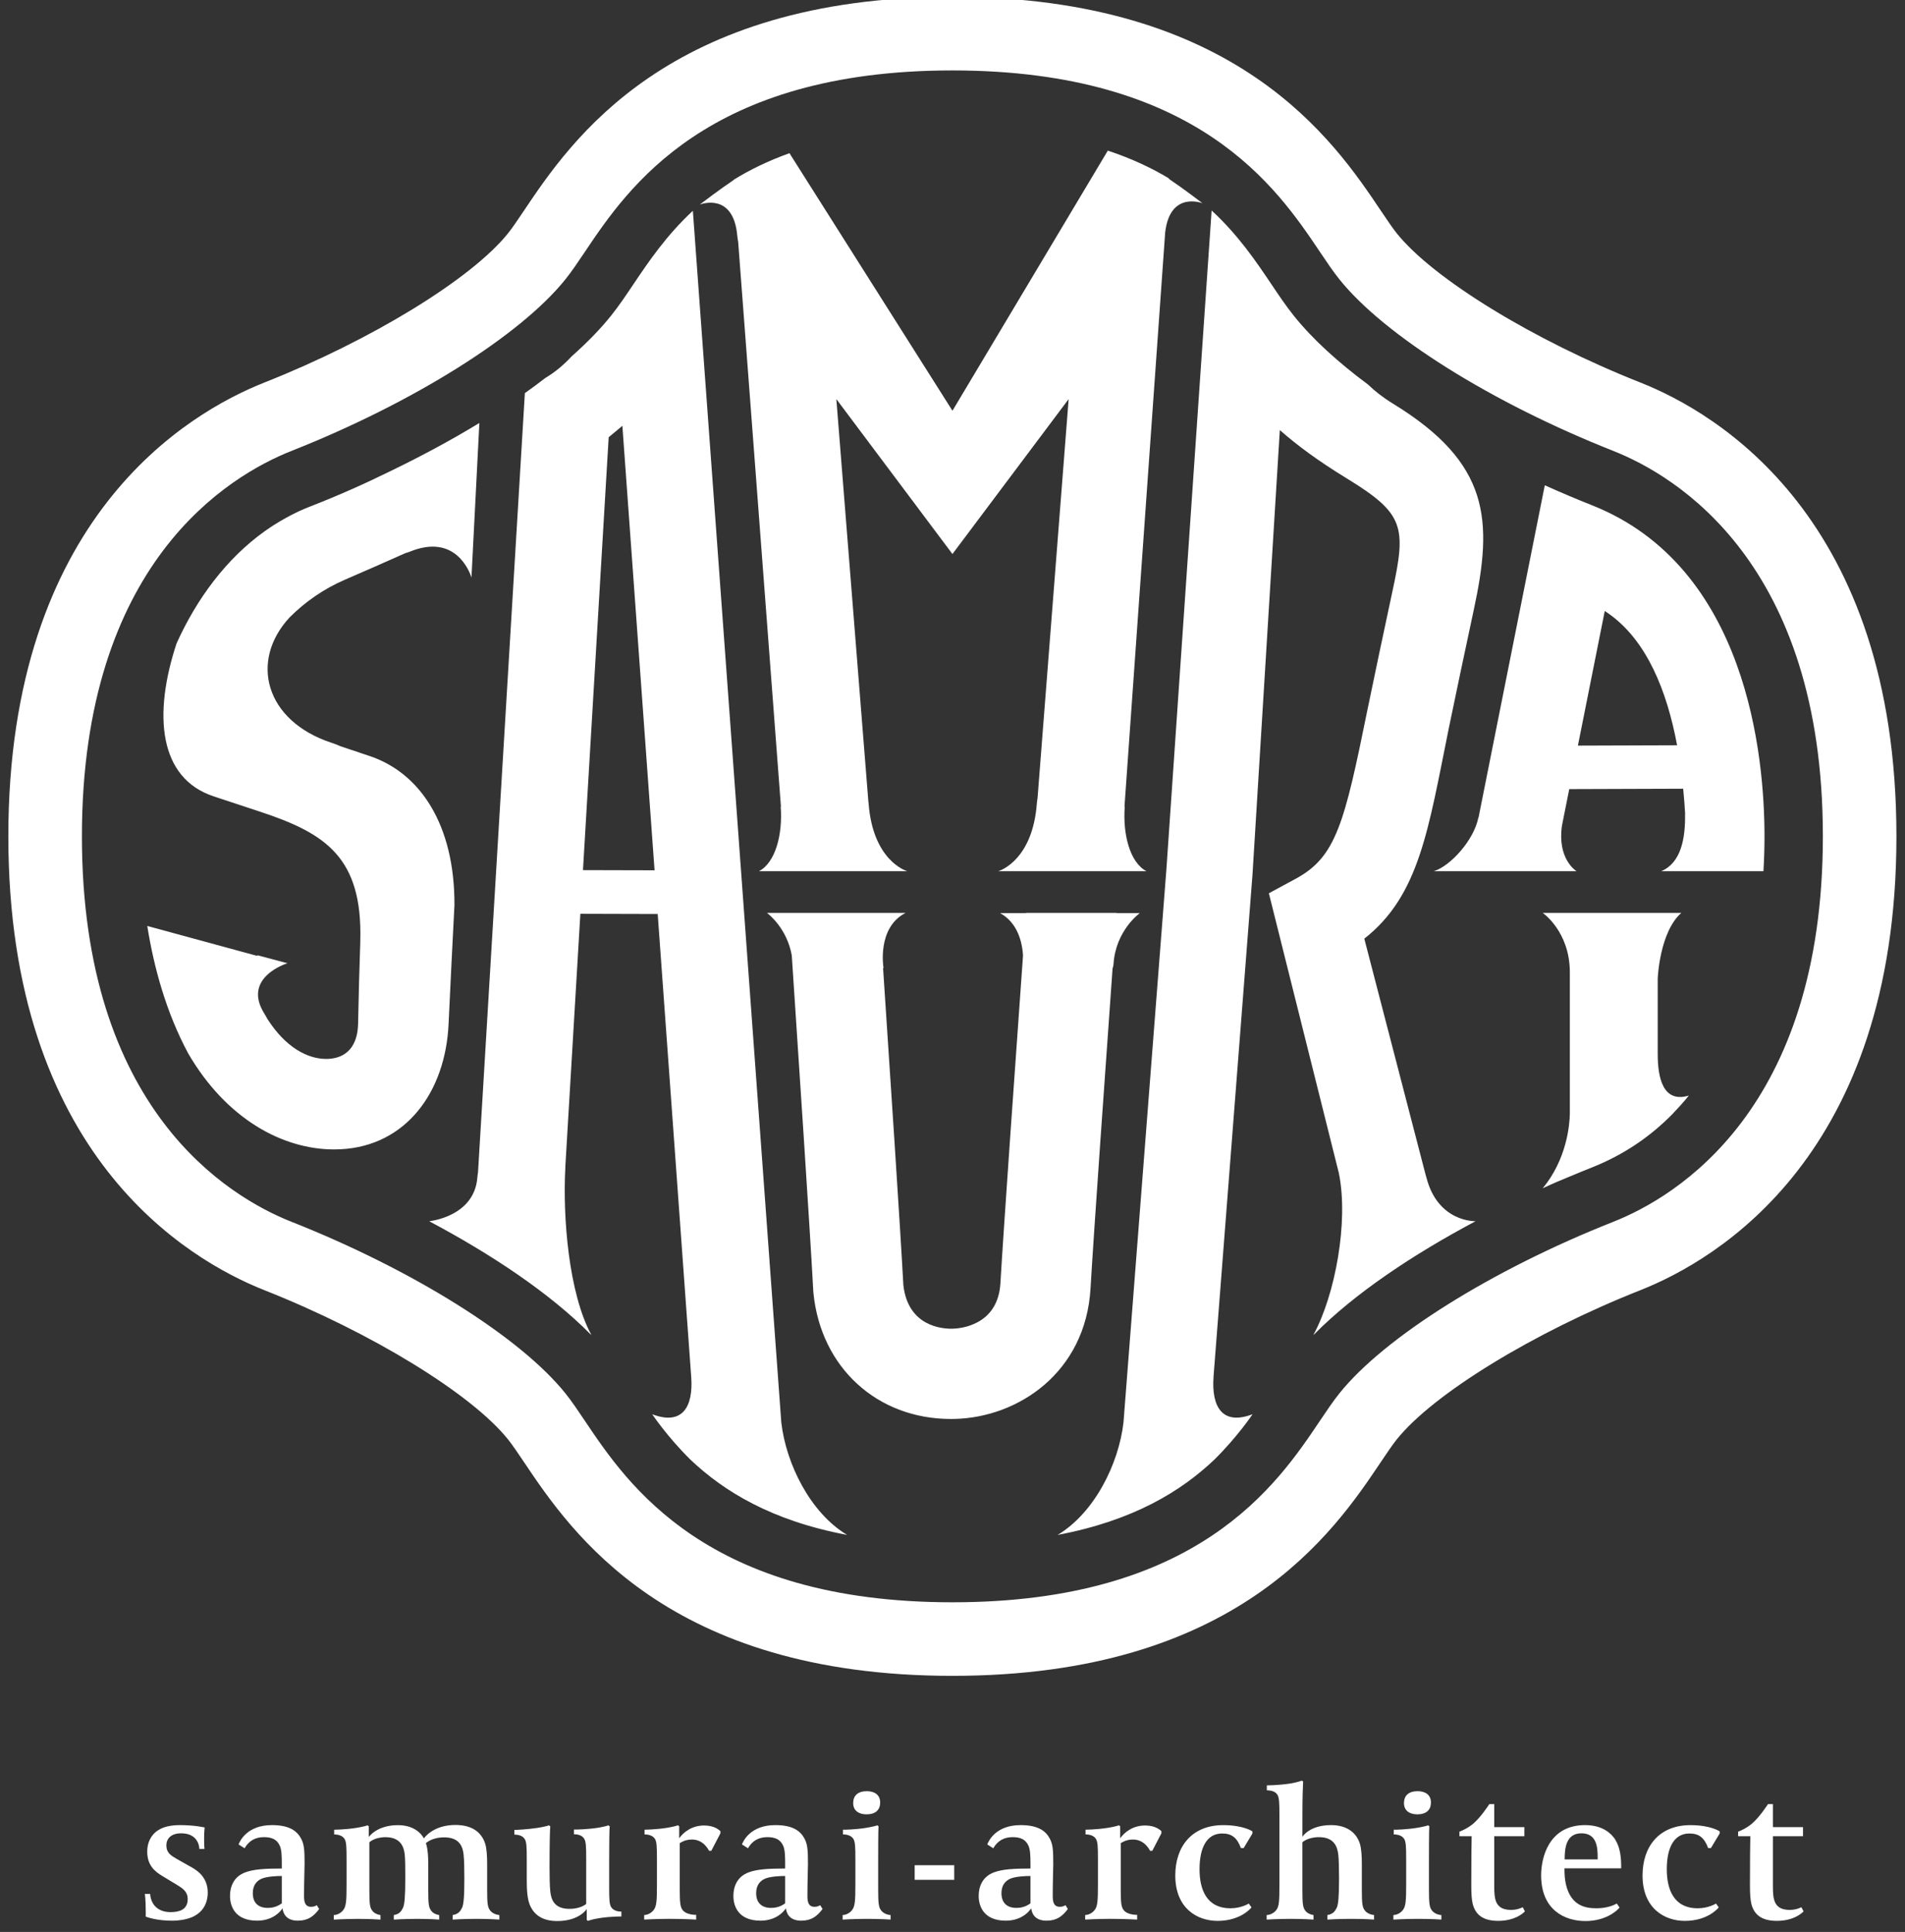 <svg width="143" height="145" viewBox="0 0 143 145" fill="none" xmlns="http://www.w3.org/2000/svg">
<rect x="0" y="0" width="143" height="145" fill="#333333" stroke="none"/>
<g clip-path="url(#clip0_793_111)">
<path d="M71.492 125.777C50.112 125.777 42.837 114.95 39.342 109.746C38.873 109.049 38.467 108.446 38.139 108.036C35.402 104.616 27.884 100.011 19.855 96.835C14.073 94.549 0.626 86.653 0.626 62.771C0.626 38.888 14.072 30.992 19.854 28.707C27.884 25.532 35.402 20.926 38.139 17.506C38.467 17.096 38.872 16.493 39.341 15.796C42.837 10.592 50.112 -0.235 71.491 -0.235C92.87 -0.235 100.147 10.592 103.643 15.796C104.112 16.493 104.516 17.096 104.845 17.506C107.581 20.925 115.099 25.531 123.129 28.707C128.909 30.993 142.356 38.889 142.356 62.771C142.356 86.653 128.91 94.55 123.129 96.835C115.1 100.011 107.581 104.616 104.844 108.037C104.516 108.446 104.112 109.049 103.643 109.746C100.148 114.95 92.872 125.777 71.492 125.777ZM71.492 5.286C53.055 5.286 47.115 14.125 43.924 18.874C43.386 19.674 42.923 20.366 42.452 20.954C39.072 25.18 30.999 30.238 21.886 33.841C17.154 35.712 6.149 42.277 6.149 62.771C6.149 83.265 17.154 89.829 21.886 91.701C30.998 95.303 39.071 100.361 42.451 104.586C42.923 105.175 43.387 105.867 43.924 106.667C47.115 111.416 53.055 120.257 71.492 120.257C89.93 120.257 95.869 111.416 99.06 106.667C99.598 105.867 100.063 105.175 100.533 104.587C103.915 100.361 111.987 95.303 121.099 91.701C125.831 89.829 136.835 83.264 136.835 62.771C136.835 42.277 125.831 35.712 121.099 33.841C111.986 30.238 103.912 25.18 100.534 20.954C100.063 20.366 99.598 19.674 99.06 18.874C95.869 14.125 89.929 5.286 71.492 5.286ZM107.076 88.38C107.055 88.301 107.032 88.23 107.011 88.157L102.412 70.45C106.553 67.206 107.216 62.245 108.755 54.657C109.076 53.076 110.203 47.742 110.619 45.824C112.094 39.022 111.849 34.752 104.557 30.29C103.803 29.829 103.199 29.349 102.693 28.862C100.475 27.216 98.542 25.474 97.114 23.689C96.529 22.958 95.993 22.16 95.426 21.316C94.299 19.638 92.959 17.651 90.951 15.797L87.557 65.24L84.336 106.751C83.979 109.881 82.148 113.549 79.393 115.2C85.057 114.133 88.654 111.931 91.171 109.536C92.908 107.817 94.024 106.142 94.024 106.142C91.738 107.014 90.934 105.559 91.095 103.353L91.092 103.357L94.019 65.646L96.071 32.278C97.318 33.382 98.924 34.578 101.114 35.917C105.43 38.559 105.574 39.536 104.514 44.427C104.091 46.376 102.959 51.739 102.633 53.345C100.916 61.807 100.286 64.319 97.276 65.946L95.248 67.043L100.504 88.054C101.243 91.681 100.231 97.183 98.589 100.193C98.589 100.193 98.617 100.171 98.663 100.133C101.723 97.037 106.126 94.128 110.684 91.699L110.76 91.654C110.76 91.656 107.943 91.752 107.076 88.38ZM58.649 106.762L52.01 15.821C50.016 17.669 48.682 19.647 47.559 21.318C46.993 22.162 46.456 22.96 45.871 23.691C45.045 24.724 44.044 25.741 42.923 26.735C42.323 27.379 41.661 27.94 40.949 28.359C40.448 28.746 39.93 29.128 39.399 29.505L35.883 87.983C35.862 88.106 35.843 88.236 35.832 88.38C35.602 91.327 32.223 91.655 32.223 91.655L32.294 91.698C36.856 94.127 41.261 97.037 44.321 100.134C44.364 100.17 44.393 100.194 44.393 100.194C42.688 97.064 42.233 91.341 42.438 87.625C42.441 87.562 42.442 87.506 42.444 87.447L43.565 68.584L49.371 68.6L51.887 103.354C52.049 105.56 51.245 107.015 48.959 106.143C48.959 106.143 50.077 107.822 51.818 109.542C54.336 111.936 57.93 114.135 63.589 115.2C60.838 113.551 59.01 109.889 58.649 106.762ZM43.761 65.305L45.691 32.816L46.719 31.96L49.135 65.319L43.761 65.305ZM83.515 72.69C83.552 72.589 83.579 72.481 83.587 72.357C83.746 69.83 85.559 68.532 85.559 68.532H83.813C83.814 68.525 83.814 68.52 83.814 68.514H77.022C77.022 68.52 77.022 68.525 77.021 68.532H75.073C76.398 69.258 76.729 70.72 76.794 71.702C76.299 78.614 75.347 92.027 75.097 96.308C74.911 99.491 72.061 99.711 71.493 99.724C70.721 99.738 68.16 99.552 67.811 96.45C67.601 92.49 66.769 79.865 66.289 72.659C66.309 72.653 66.322 72.648 66.322 72.648C66.322 72.648 65.797 69.631 67.982 68.513H57.572C57.743 68.643 59.084 69.717 59.435 71.709C59.892 78.563 60.83 92.72 61.049 96.894L61.062 97.055C61.624 102.648 65.851 106.498 71.382 106.498C71.467 106.498 71.55 106.497 71.633 106.495C76.439 106.394 81.494 102.998 81.861 96.701C82.102 92.551 83.011 79.735 83.515 72.69ZM124.438 79.122V73.445C124.438 73.445 124.567 69.966 126.209 68.515H124.438H117.841H115.806C115.806 68.515 117.841 69.91 117.841 72.976V83.608C117.823 84.407 117.622 86.985 115.806 89.184C116.55 88.834 117.206 88.557 117.841 88.298V88.299C118.398 88.066 118.95 87.838 119.488 87.625C121.941 86.655 123.93 85.258 125.55 83.605C125.983 83.155 126.335 82.754 126.55 82.501C126.626 82.41 126.697 82.317 126.77 82.225C124.826 82.812 124.438 80.869 124.438 79.122ZM25.08 86.268C25.242 86.268 25.403 86.263 25.563 86.255C30.474 86.012 33.438 81.967 33.673 76.853C33.819 73.68 33.978 70.538 34.114 67.932C34.136 61.867 31.517 57.989 27.72 56.733L25.533 55.999C25.387 55.926 25.174 55.842 24.883 55.747C19.911 54.112 18.704 49.615 21.74 46.336C22.894 45.183 24.279 44.206 25.895 43.507C27.347 42.879 28.911 42.194 30.447 41.507C30.544 41.483 30.648 41.451 30.769 41.402C34.192 40.009 35.255 42.917 35.391 43.342L35.984 31.747C33.829 33.058 31.563 34.27 29.322 35.352C27.531 36.235 25.489 37.158 23.254 38.026C22.971 38.136 22.694 38.254 22.421 38.38C21.767 38.689 21.151 39.031 20.567 39.4C20.47 39.462 20.374 39.525 20.279 39.589C20.15 39.674 20.024 39.762 19.898 39.85C16.981 41.927 14.761 44.951 13.254 48.289C11.482 53.654 11.921 58.407 16.042 59.77L19.578 60.939C24.44 62.547 27.213 64.365 27.046 70.597C27.045 70.633 27.046 70.661 27.045 70.696C26.979 72.652 26.919 74.747 26.88 76.83C26.85 78.464 26.057 79.402 24.648 79.472C24.596 79.475 24.544 79.476 24.491 79.476C23.092 79.476 21.434 78.62 20.056 76.449C20.004 76.345 19.938 76.228 19.849 76.087C18.126 73.344 21.578 72.293 21.578 72.293L19.322 71.693L19.308 71.743L11.055 69.495V69.497L11.056 69.498C11.058 69.519 11.062 69.538 11.065 69.558C11.556 72.603 12.471 75.988 14.135 79.076C17 83.992 21.229 86.268 25.08 86.268ZM110.984 61.375C110.977 61.378 110.97 61.381 110.97 61.381C110.637 63.051 108.888 64.996 107.629 65.387H118.344C118.233 65.316 116.897 64.41 117.249 61.968L117.797 59.225L126.349 59.196C126.411 59.824 126.459 60.447 126.495 61.062C126.493 61.064 126.489 61.069 126.489 61.069C126.522 62.913 126.199 64.753 124.7 65.387H132.374C132.433 64.406 132.453 63.52 132.453 62.77C132.453 56.838 131.19 42.541 119.488 37.915C118.363 37.47 117.19 36.973 115.997 36.438L115.96 36.425L110.984 61.375ZM120.463 45.854C120.56 45.918 120.653 45.983 120.741 46.046C123.627 48.07 125.136 51.876 125.892 55.935L118.447 55.96L120.463 45.854ZM55.344 17.684C55.361 17.872 55.385 18.028 55.412 18.165L58.621 60.53C58.611 60.537 58.604 60.542 58.604 60.542C58.761 62.619 58.216 64.746 56.962 65.392H56.974V65.389H68.115C68.006 65.358 65.527 64.592 65.202 60.297C65.198 60.247 65.189 60.204 65.184 60.156L62.781 29.953L71.496 41.582L80.218 29.953L77.884 59.9C77.861 60.025 77.843 60.157 77.832 60.301C77.516 64.479 75.159 65.317 74.932 65.388H86.062C84.816 64.736 84.273 62.617 84.43 60.545C84.43 60.545 84.423 60.54 84.41 60.53L87.462 17.48C87.809 14.285 90.266 15.254 90.266 15.254C90.266 15.254 88.875 14.184 87.749 13.428L87.752 13.393C86.444 12.602 84.928 11.891 83.158 11.305L71.497 30.828L59.262 11.498C57.655 12.072 56.269 12.753 55.06 13.501L55.062 13.518C54.025 14.214 52.766 15.173 52.568 15.325C52.556 15.335 52.547 15.344 52.535 15.353C52.62 15.32 55.046 14.417 55.344 17.684Z" fill="white"/>
<path d="M12.885 144.153C11.913 144.153 11.201 143.948 10.941 143.852V143.51C10.941 142.537 10.873 142.141 10.873 142.141H11.269C11.337 143.018 11.926 143.51 12.802 143.51C13.432 143.51 14.089 143.345 14.089 142.537C14.089 141.962 13.72 141.729 13.227 141.429L12.228 140.826C11.626 140.471 11.051 140.005 11.051 138.966C11.051 138.336 11.297 137.733 11.872 137.364C12.283 137.09 12.872 136.979 13.515 136.979C14.638 136.979 15.363 137.158 15.363 137.158C15.363 137.158 15.322 137.459 15.322 137.978C15.322 138.582 15.349 138.772 15.349 138.772H14.966C14.952 138.362 14.706 137.595 13.597 137.595C12.817 137.595 12.488 138.02 12.488 138.498C12.488 139.06 12.83 139.265 13.282 139.525L14.226 140.058C14.65 140.29 15.595 140.784 15.595 142.043C15.595 142.744 15.307 144.153 12.885 144.153Z" fill="white"/>
<path d="M22.358 144.152C21.441 144.152 21.249 143.563 21.208 143.221C21.208 143.221 20.674 144.152 19.306 144.152C17.608 144.152 17.266 143.03 17.266 142.292C17.266 141.62 17.526 140.854 18.415 140.525C19.031 140.292 19.894 140.238 21.153 140.238V139.896C21.153 139.292 21.14 138.828 21.003 138.527C20.784 138.034 20.373 137.883 19.812 137.883C19.182 137.883 18.689 138.143 18.36 138.718L17.908 138.43C18.005 138.183 18.538 136.979 20.413 136.979C21.741 136.979 22.315 137.431 22.617 138.02C22.836 138.445 22.863 138.882 22.863 139.896C22.863 140.374 22.822 141.127 22.822 142.292C22.822 142.73 22.89 143.111 23.356 143.111C23.603 143.111 23.726 143.018 23.78 142.99L23.958 143.276C23.549 143.825 23.125 144.152 22.358 144.152ZM21.153 140.798C20.812 140.798 20.044 140.825 19.634 141.003C19.237 141.182 18.977 141.524 18.977 142.085C18.977 142.824 19.401 143.193 20.1 143.193C20.689 143.193 21.004 142.949 21.154 142.852L21.153 140.798Z" fill="white"/>
<path d="M35.747 144.016C34.789 144.016 33.981 144.071 33.981 144.071V143.729C34.405 143.661 34.556 143.442 34.679 143.195C34.802 142.95 34.857 142.374 34.857 140.991C34.857 140.266 34.844 139.609 34.802 139.212C34.748 138.637 34.515 137.899 33.351 137.899C32.393 137.899 31.969 138.337 31.969 138.337C31.969 138.337 32.147 138.72 32.147 139.869V141.841C32.147 142.936 32.188 143.155 32.366 143.402C32.503 143.593 32.75 143.702 32.968 143.73V144.072C32.968 144.072 32.311 144.017 31.326 144.017C30.313 144.017 29.56 144.072 29.56 144.072V143.73C29.984 143.662 30.121 143.443 30.245 143.196C30.368 142.951 30.423 142.362 30.423 140.979C30.423 140.253 30.423 139.596 30.382 139.199C30.327 138.637 30.081 137.886 28.944 137.886C28.109 137.886 27.726 138.269 27.726 138.269V141.842C27.726 142.937 27.767 143.156 27.945 143.403C28.082 143.594 28.342 143.703 28.561 143.731V144.073C28.561 144.073 27.849 144.018 26.877 144.018C25.96 144.018 25.057 144.073 25.057 144.073V143.731C25.221 143.731 25.522 143.649 25.741 143.388C25.988 143.101 26.015 142.69 26.015 141.39V139.542C26.015 138.598 26.001 138.214 25.85 137.995C25.645 137.693 25.207 137.68 25.084 137.68V137.325C25.084 137.325 25.877 137.325 26.754 137.187C27.342 137.092 27.589 136.997 27.589 136.997L27.685 137.065V137.873C27.685 137.873 28.273 136.982 29.875 136.982C31.38 136.982 31.818 137.981 31.818 137.981C31.818 137.981 32.475 136.968 34.187 136.968C35.569 136.968 36.185 137.639 36.417 138.364C36.541 138.747 36.568 139.378 36.568 139.855V141.841C36.568 142.907 36.609 143.168 36.815 143.414C36.938 143.564 37.184 143.701 37.485 143.729V144.071C37.485 144.071 36.746 144.016 35.747 144.016Z" fill="white"/>
<path d="M44.988 143.962C44.399 144.057 44.139 144.167 44.139 144.167L44.044 144.099V143.277C44.044 143.277 43.497 144.18 41.827 144.18C40.704 144.18 40.13 143.701 39.828 143.099C39.568 142.579 39.541 141.812 39.541 141.032V139.541C39.541 138.597 39.527 138.227 39.376 138.008C39.185 137.706 38.733 137.693 38.61 137.693V137.338C38.692 137.352 39.623 137.298 40.362 137.187C40.841 137.105 41.115 137.037 41.197 136.997L41.307 137.065C41.279 137.325 41.252 138.365 41.252 140.171C41.252 140.897 41.265 141.554 41.307 141.951C41.375 142.594 41.621 143.265 42.745 143.265C43.607 143.265 44.003 142.895 44.003 142.895V139.514C44.003 138.569 43.989 138.2 43.839 137.98C43.647 137.679 43.209 137.666 43.086 137.666V137.311C43.169 137.325 44.099 137.298 44.838 137.187C45.317 137.105 45.577 137.037 45.659 136.997L45.768 137.065C45.741 137.325 45.727 138.242 45.727 139.762V141.609C45.727 142.553 45.741 142.937 45.891 143.157C46.097 143.458 46.521 143.471 46.644 143.471V143.84C46.645 143.838 45.864 143.826 44.988 143.962Z" fill="white"/>
<path d="M53.394 138.91H53.23C53.161 138.802 52.805 138.062 51.943 138.062C51.45 138.062 51.163 138.252 51.026 138.336V141.84C51.026 142.784 51.067 143.099 51.217 143.318C51.422 143.647 51.956 143.715 52.258 143.715V144.07C52.258 144.07 51.258 144.015 50.245 144.015C49.314 144.015 48.356 144.07 48.356 144.07V143.728C48.52 143.728 48.822 143.646 49.041 143.385C49.287 143.098 49.314 142.701 49.314 141.401V139.54C49.314 138.596 49.3 138.212 49.15 137.993C48.945 137.691 48.506 137.678 48.383 137.678V137.323C48.383 137.323 49.177 137.323 50.053 137.185C50.642 137.09 50.888 136.995 50.888 136.995L50.984 137.063V137.966C51.298 137.528 51.915 137.008 52.859 137.008C53.653 137.008 53.996 137.364 54.078 137.432V137.596L53.394 138.91Z" fill="white"/>
<path d="M60.143 144.152C59.226 144.152 59.035 143.563 58.993 143.221C58.993 143.221 58.46 144.152 57.091 144.152C55.394 144.152 55.052 143.03 55.052 142.292C55.052 141.62 55.312 140.854 56.201 140.525C56.817 140.292 57.68 140.238 58.938 140.238V139.896C58.938 139.292 58.924 138.828 58.788 138.527C58.569 138.034 58.159 137.883 57.598 137.883C56.968 137.883 56.476 138.143 56.147 138.718L55.695 138.43C55.792 138.183 56.325 136.979 58.201 136.979C59.529 136.979 60.103 137.431 60.404 138.02C60.623 138.445 60.65 138.882 60.65 139.896C60.65 140.374 60.61 141.127 60.61 142.292C60.61 142.73 60.677 143.111 61.143 143.111C61.39 143.111 61.513 143.018 61.568 142.99L61.746 143.276C61.333 143.825 60.91 144.152 60.143 144.152ZM58.938 140.798C58.596 140.798 57.83 140.825 57.419 141.003C57.022 141.182 56.762 141.524 56.762 142.085C56.762 142.824 57.186 143.193 57.884 143.193C58.473 143.193 58.787 142.949 58.938 142.852V140.798Z" fill="white"/>
<path d="M65.1 144.016C64.142 144.016 63.252 144.071 63.252 144.071V143.729C63.416 143.729 63.717 143.647 63.936 143.386C64.183 143.099 64.21 142.688 64.21 141.388V139.54C64.21 138.596 64.196 138.212 64.045 137.993C63.84 137.691 63.402 137.678 63.279 137.678V137.323C63.361 137.337 64.278 137.309 65.017 137.185C65.496 137.103 65.77 137.035 65.852 136.995L65.948 137.063C65.921 137.323 65.921 139.266 65.921 139.841V141.84C65.921 142.88 65.962 143.18 66.168 143.413C66.305 143.578 66.564 143.715 66.852 143.728V144.07C66.852 144.07 66.126 144.016 65.1 144.016ZM65.045 136.172C64.471 136.172 64.045 135.899 64.045 135.324C64.045 134.776 64.388 134.433 65.072 134.433C65.646 134.433 66.071 134.707 66.071 135.283C66.072 135.831 65.729 136.172 65.045 136.172Z" fill="white"/>
<path d="M68.66 141.086V139.99H71.63V141.086H68.66Z" fill="white"/>
<path d="M78.557 144.152C77.64 144.152 77.449 143.563 77.407 143.221C77.407 143.221 76.873 144.152 75.505 144.152C73.808 144.152 73.466 143.03 73.466 142.292C73.466 141.62 73.726 140.854 74.615 140.525C75.231 140.292 76.093 140.238 77.353 140.238V139.896C77.353 139.292 77.338 138.828 77.202 138.527C76.983 138.034 76.572 137.883 76.011 137.883C75.382 137.883 74.89 138.143 74.56 138.718L74.109 138.43C74.205 138.183 74.739 136.979 76.614 136.979C77.943 136.979 78.517 137.431 78.818 138.02C79.037 138.445 79.064 138.882 79.064 139.896C79.064 140.374 79.024 141.127 79.024 142.292C79.024 142.73 79.092 143.111 79.556 143.111C79.803 143.111 79.926 143.018 79.981 142.99L80.16 143.276C79.748 143.825 79.324 144.152 78.557 144.152ZM77.353 140.798C77.01 140.798 76.244 140.825 75.833 141.003C75.436 141.182 75.176 141.524 75.176 142.085C75.176 142.824 75.6 143.193 76.297 143.193C76.886 143.193 77.201 142.949 77.353 142.852V140.798Z" fill="white"/>
<path d="M86.497 138.91H86.334C86.265 138.802 85.908 138.062 85.047 138.062C84.554 138.062 84.267 138.252 84.13 138.336V141.84C84.13 142.784 84.17 143.099 84.321 143.318C84.526 143.647 85.06 143.715 85.362 143.715V144.07C85.362 144.07 84.362 144.015 83.349 144.015C82.418 144.015 81.46 144.07 81.46 144.07V143.728C81.623 143.728 81.925 143.646 82.144 143.385C82.391 143.098 82.418 142.701 82.418 141.401V139.54C82.418 138.596 82.403 138.212 82.253 137.993C82.048 137.691 81.609 137.678 81.486 137.678V137.323C81.486 137.323 82.28 137.323 83.156 137.185C83.745 137.09 83.992 136.995 83.992 136.995L84.088 137.063V137.966C84.402 137.528 85.019 137.008 85.963 137.008C86.757 137.008 87.1 137.364 87.181 137.432V137.596L86.497 138.91Z" fill="white"/>
<path d="M93.356 138.704H93.151C92.849 137.897 92.44 137.609 91.741 137.609C90.591 137.609 90.044 138.664 90.044 140.292C90.044 141.785 90.551 143.222 92.372 143.222C93.179 143.222 93.74 142.867 93.74 142.867L93.945 143.155C93.945 143.155 93.178 144.168 91.399 144.168C89.879 144.168 88.223 143.236 88.223 140.759C88.223 138.597 89.455 136.981 91.823 136.981C93.343 136.981 94.013 137.448 94.013 137.448V137.611L93.356 138.704Z" fill="white"/>
<path d="M101.406 144.016C100.448 144.016 99.64 144.071 99.64 144.071V143.729C100.064 143.661 100.215 143.442 100.337 143.195C100.461 142.95 100.516 142.361 100.516 140.978C100.516 140.252 100.502 139.609 100.461 139.211C100.393 138.582 100.132 137.884 99.01 137.884C98.161 137.884 97.765 138.267 97.765 138.267V141.84C97.765 142.935 97.805 143.154 97.984 143.401C98.121 143.592 98.38 143.701 98.599 143.729V144.071C98.599 144.071 97.846 144.016 96.903 144.016C95.945 144.016 95.083 144.071 95.083 144.071V143.729C95.246 143.729 95.562 143.647 95.78 143.386C96.027 143.099 96.04 142.688 96.04 141.388V136.228C96.04 135.284 96.027 134.9 95.877 134.681C95.685 134.394 95.302 134.379 95.096 134.366V133.996C95.096 133.996 95.959 133.996 96.834 133.86C97.423 133.764 97.724 133.64 97.724 133.64L97.821 133.708C97.806 133.955 97.766 134.776 97.766 136.377V137.856C97.766 137.856 98.286 136.979 99.914 136.979C101.2 136.979 101.845 137.636 102.076 138.362C102.2 138.745 102.227 139.389 102.227 139.868V141.84C102.227 142.906 102.268 143.167 102.474 143.413C102.596 143.563 102.843 143.7 103.144 143.728V144.07C103.144 144.07 102.446 144.016 101.406 144.016Z" fill="white"/>
<path d="M106.445 144.016C105.487 144.016 104.596 144.071 104.596 144.071V143.729C104.761 143.729 105.062 143.647 105.282 143.386C105.528 143.099 105.555 142.688 105.555 141.388V139.54C105.555 138.596 105.54 138.212 105.39 137.993C105.185 137.691 104.746 137.678 104.624 137.678V137.323C104.706 137.337 105.623 137.309 106.362 137.185C106.841 137.103 107.115 137.035 107.196 136.995L107.293 137.063C107.265 137.323 107.265 139.266 107.265 139.841V141.84C107.265 142.88 107.307 143.18 107.512 143.413C107.649 143.578 107.908 143.715 108.197 143.728V144.07C108.197 144.07 107.471 144.016 106.445 144.016ZM106.39 136.172C105.815 136.172 105.39 135.899 105.39 135.324C105.39 134.776 105.733 134.433 106.416 134.433C106.991 134.433 107.415 134.707 107.415 135.283C107.416 135.831 107.074 136.172 106.39 136.172Z" fill="white"/>
<path d="M112.455 144.166C111.236 144.166 110.744 143.631 110.553 142.905C110.471 142.564 110.443 142.153 110.443 141.468C110.443 139.346 110.458 138.497 110.471 137.814H109.553V137.471C109.676 137.43 110.197 137.211 110.608 136.856C111.169 136.363 111.675 135.582 111.798 135.405H112.167V137.13H114.426V137.815H112.167V141.606C112.167 142.55 112.249 143.344 113.427 143.344C113.961 143.344 114.304 143.139 114.304 143.139L114.467 143.454C114.316 143.618 113.7 144.166 112.455 144.166Z" fill="white"/>
<path d="M117.438 140.223V140.292C117.438 140.689 117.466 141.058 117.547 141.428C117.93 143.071 119.054 143.221 119.847 143.221C120.614 143.221 121.119 143.003 121.367 142.867L121.572 143.167C121.34 143.455 120.491 144.18 119.011 144.18C117.466 144.18 115.686 143.359 115.686 140.744C115.686 139.458 116.234 136.979 118.986 136.979C120.313 136.979 120.956 137.624 121.23 138.035C121.626 138.665 121.695 139.39 121.695 140.143V140.223H117.438ZM119.93 139.417C119.93 138.664 119.874 137.595 118.711 137.595C117.562 137.595 117.451 138.703 117.451 139.553H119.93V139.417Z" fill="white"/>
<path d="M128.43 138.704H128.225C127.923 137.897 127.514 137.609 126.815 137.609C125.666 137.609 125.119 138.664 125.119 140.292C125.119 141.785 125.626 143.222 127.444 143.222C128.253 143.222 128.814 142.867 128.814 142.867L129.019 143.155C129.019 143.155 128.252 144.168 126.473 144.168C124.954 144.168 123.298 143.236 123.298 140.759C123.298 138.597 124.529 136.981 126.897 136.981C128.417 136.981 129.087 137.448 129.087 137.448V137.611L128.43 138.704Z" fill="white"/>
<path d="M133.373 144.166C132.154 144.166 131.662 143.631 131.47 142.905C131.389 142.564 131.361 142.153 131.361 141.468C131.361 139.346 131.376 138.497 131.389 137.814H130.472V137.471C130.595 137.43 131.116 137.211 131.526 136.856C132.087 136.363 132.593 135.582 132.716 135.405H133.085V137.13H135.344V137.815H133.085V141.606C133.085 142.55 133.167 143.344 134.345 143.344C134.88 143.344 135.222 143.139 135.222 143.139L135.385 143.454C135.234 143.618 134.618 144.166 133.373 144.166Z" fill="white"/>
</g>
<defs>
<clipPath id="clip0_793_111">
<rect width="142.357" height="144.417" fill="white"/>
</clipPath>
</defs>
</svg>
